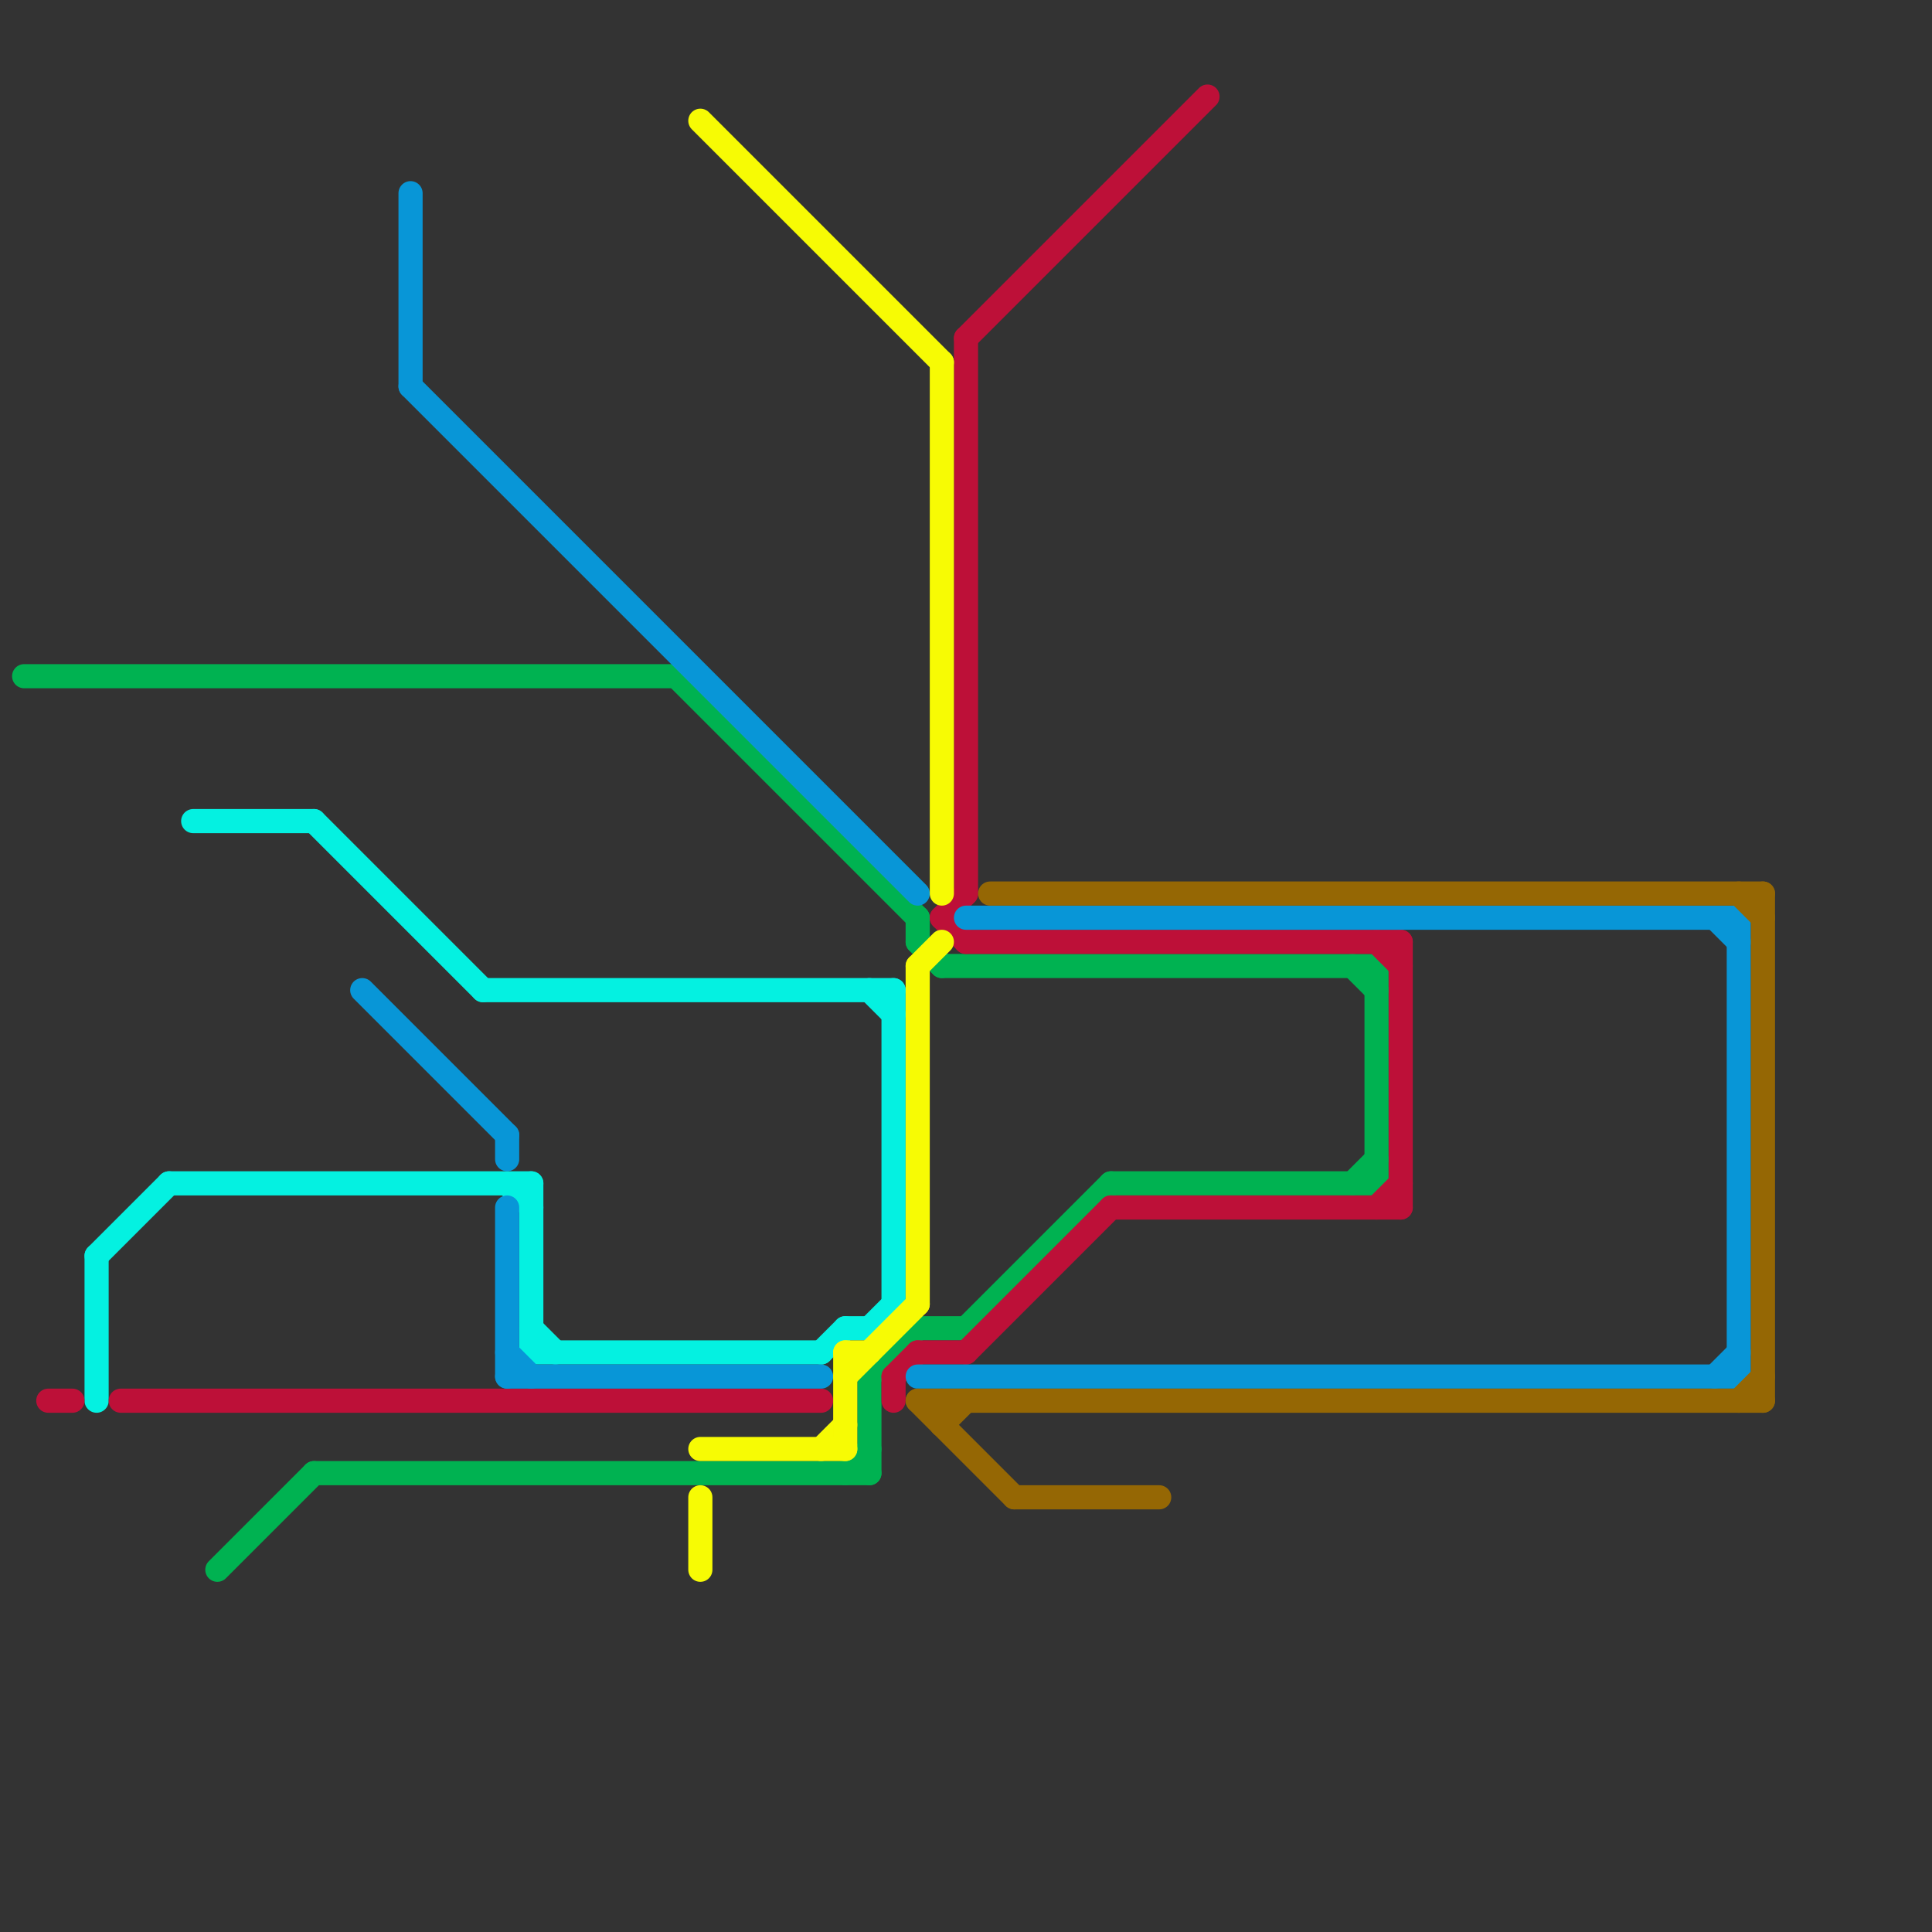 
<svg version="1.1" xmlns="http://www.w3.org/2000/svg" viewBox="0 0 80 80">
<rect x="0" y="0" width="80" height="80" fill="#333333" stroke="none"/>
<style>text { font: 1px Helvetica; font-weight: 600; white-space: pre; dominant-baseline: central; } line { stroke-width: 1; fill: none; stroke-linecap: round; stroke-linejoin: round; } .c0 { stroke: #00b251 } .c1 { stroke: #04f1e1 } .c2 { stroke: #bd1038 } .c3 { stroke: #0896d7 } .c4 { stroke: #f7fb04 } .c5 { stroke: #956704 }</style><defs><g id="wm-xf"><circle r="1.2" fill="#000"/><circle r="0.9" fill="#fff"/><circle r="0.6" fill="#000"/><circle r="0.3" fill="#fff"/></g><g id="wm"><circle r="0.6" fill="#000"/><circle r="0.3" fill="#fff"/></g></defs><line class="c0" x1="46" y1="49" x2="57" y2="49"/><line class="c0" x1="36" y1="57" x2="36" y2="61"/><line class="c0" x1="1" y1="28" x2="28" y2="28"/><line class="c0" x1="56" y1="49" x2="57" y2="48"/><line class="c0" x1="40" y1="55" x2="46" y2="49"/><line class="c0" x1="36" y1="57" x2="38" y2="55"/><line class="c0" x1="28" y1="28" x2="38" y2="38"/><line class="c0" x1="57" y1="40" x2="57" y2="49"/><line class="c0" x1="9" y1="65" x2="13" y2="61"/><line class="c0" x1="38" y1="39" x2="39" y2="40"/><line class="c0" x1="56" y1="40" x2="57" y2="41"/><line class="c0" x1="35" y1="61" x2="36" y2="60"/><line class="c0" x1="38" y1="38" x2="38" y2="39"/><line class="c0" x1="13" y1="61" x2="36" y2="61"/><line class="c0" x1="38" y1="55" x2="40" y2="55"/><line class="c0" x1="39" y1="40" x2="57" y2="40"/><line class="c1" x1="22" y1="56" x2="34" y2="56"/><line class="c1" x1="22" y1="49" x2="22" y2="56"/><line class="c1" x1="8" y1="34" x2="13" y2="34"/><line class="c1" x1="13" y1="34" x2="20" y2="41"/><line class="c1" x1="35" y1="55" x2="36" y2="55"/><line class="c1" x1="36" y1="41" x2="37" y2="42"/><line class="c1" x1="4" y1="52" x2="4" y2="58"/><line class="c1" x1="36" y1="55" x2="37" y2="54"/><line class="c1" x1="4" y1="52" x2="7" y2="49"/><line class="c1" x1="21" y1="49" x2="22" y2="50"/><line class="c1" x1="7" y1="49" x2="22" y2="49"/><line class="c1" x1="37" y1="41" x2="37" y2="54"/><line class="c1" x1="20" y1="41" x2="37" y2="41"/><line class="c1" x1="34" y1="56" x2="35" y2="55"/><line class="c1" x1="22" y1="55" x2="23" y2="56"/><line class="c2" x1="2" y1="58" x2="3" y2="58"/><line class="c2" x1="57" y1="39" x2="58" y2="40"/><line class="c2" x1="58" y1="39" x2="58" y2="50"/><line class="c2" x1="40" y1="39" x2="58" y2="39"/><line class="c2" x1="40" y1="56" x2="46" y2="50"/><line class="c2" x1="46" y1="50" x2="58" y2="50"/><line class="c2" x1="5" y1="58" x2="34" y2="58"/><line class="c2" x1="40" y1="14" x2="40" y2="37"/><line class="c2" x1="39" y1="38" x2="40" y2="37"/><line class="c2" x1="37" y1="57" x2="37" y2="58"/><line class="c2" x1="40" y1="14" x2="50" y2="4"/><line class="c2" x1="39" y1="38" x2="40" y2="39"/><line class="c2" x1="57" y1="50" x2="58" y2="49"/><line class="c2" x1="38" y1="56" x2="40" y2="56"/><line class="c2" x1="37" y1="57" x2="38" y2="56"/><line class="c3" x1="21" y1="56" x2="22" y2="57"/><line class="c3" x1="71" y1="38" x2="72" y2="39"/><line class="c3" x1="15" y1="41" x2="21" y2="47"/><line class="c3" x1="40" y1="38" x2="72" y2="38"/><line class="c3" x1="21" y1="57" x2="34" y2="57"/><line class="c3" x1="21" y1="50" x2="21" y2="57"/><line class="c3" x1="21" y1="47" x2="21" y2="48"/><line class="c3" x1="72" y1="38" x2="72" y2="57"/><line class="c3" x1="17" y1="16" x2="38" y2="37"/><line class="c3" x1="17" y1="8" x2="17" y2="16"/><line class="c3" x1="71" y1="57" x2="72" y2="56"/><line class="c3" x1="38" y1="57" x2="72" y2="57"/><line class="c4" x1="34" y1="60" x2="35" y2="59"/><line class="c4" x1="35" y1="57" x2="38" y2="54"/><line class="c4" x1="39" y1="15" x2="39" y2="37"/><line class="c4" x1="35" y1="56" x2="36" y2="56"/><line class="c4" x1="35" y1="56" x2="35" y2="60"/><line class="c4" x1="38" y1="40" x2="38" y2="54"/><line class="c4" x1="29" y1="5" x2="39" y2="15"/><line class="c4" x1="29" y1="60" x2="35" y2="60"/><line class="c4" x1="29" y1="62" x2="29" y2="65"/><line class="c4" x1="38" y1="40" x2="39" y2="39"/><line class="c5" x1="42" y1="62" x2="48" y2="62"/><line class="c5" x1="39" y1="58" x2="39" y2="59"/><line class="c5" x1="73" y1="37" x2="73" y2="58"/><line class="c5" x1="72" y1="58" x2="73" y2="57"/><line class="c5" x1="38" y1="58" x2="42" y2="62"/><line class="c5" x1="39" y1="59" x2="40" y2="58"/><line class="c5" x1="72" y1="37" x2="73" y2="38"/><line class="c5" x1="41" y1="37" x2="73" y2="37"/><line class="c5" x1="38" y1="58" x2="73" y2="58"/>
</svg>
